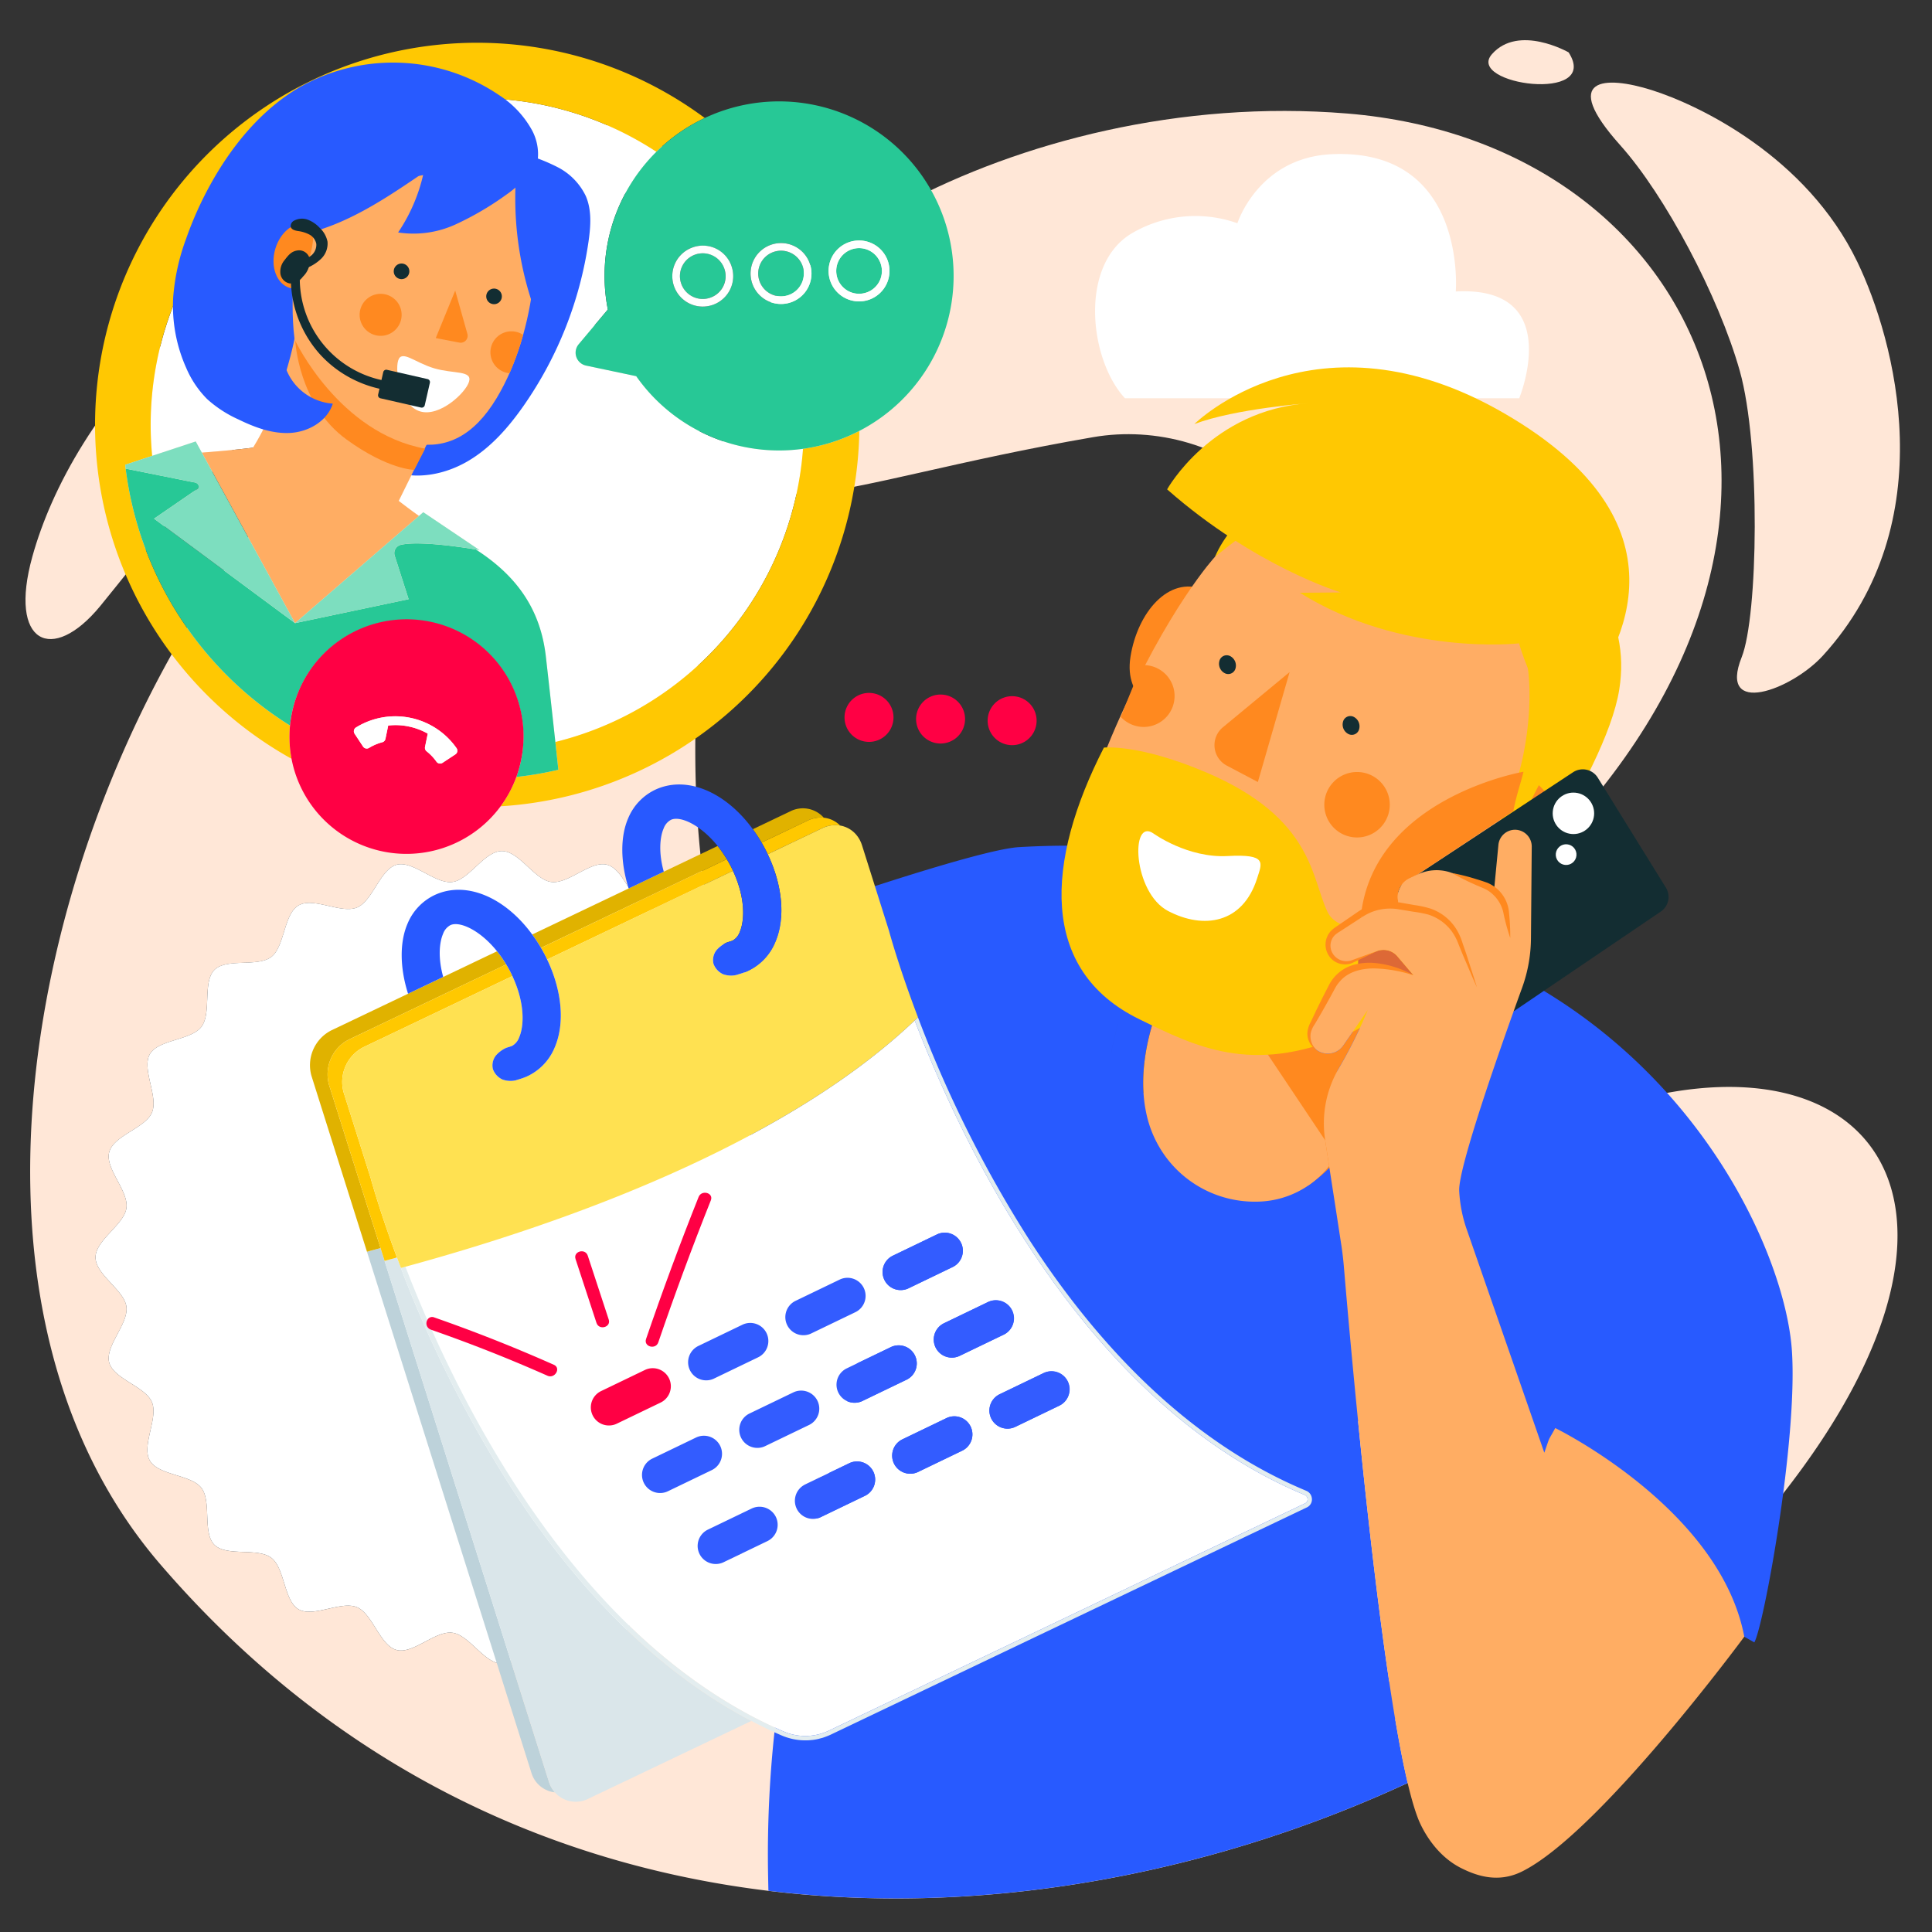 <?xml version="1.0" encoding="UTF-8"?>
<svg xmlns="http://www.w3.org/2000/svg" xmlns:xlink="http://www.w3.org/1999/xlink" viewBox="0 0 400 400">
  <rect x="0" y="0" width="400" height="400" fill="#333333" stroke="none"/>
  <defs>
    <style>.cls-1,.cls-4{fill:none;}.cls-2{fill:#ffe7d7;}.cls-3{fill:#fff;}.cls-4{stroke:#285aff;stroke-linecap:round;stroke-linejoin:round;stroke-width:0;}.cls-5{fill:#285aff;}.cls-6{fill:#5091f2;}.cls-7{fill:#ff891f;}.cls-8{fill:#ffad63;}.cls-9{fill:#ffad64;}.cls-10{fill:#132d32;}.cls-11{fill:#ffc802;}.cls-12{fill:#dd6936;}.cls-13{fill:#bdd2da;}.cls-14{fill:#dae6ea;}.cls-15{fill:#e3edef;}.cls-16{fill:#335cff;}.cls-17{fill:#f04;}.cls-18{fill:#e0b200;}.cls-19{fill:#ffc800;}.cls-20{fill:#ffe151;}.cls-21{fill:#2859ff;}.cls-22{fill:#27c896;}.cls-23{fill:#7ddebf;}.cls-24{clip-path:url(#clip-path);}.cls-25{fill:#122d32;}.cls-26{fill:#ff8920;}.cls-27{clip-path:url(#clip-path-2);}</style>
    <clipPath id="clip-path">
      <path class="cls-1" d="M265.828-457.845s27.489-24.528,61.324-3.3c0,0,32.227,26.606,18.19,61.466,0,0,9.722-3.362,20.518,29.528s6.706,52.769,6.706,52.769,26.922,19.841,24.659,48.225c-2.973,37.374-44.632,41.088-44.632,41.088s26.527,42.562-6.726,73.549-64.889,14.672-64.889,14.672-12.7,38.205-42.28,40.1-68.72-25.291-68.72-25.291-43.927,13.346-72.155-1.7-22.392-57.857-22.392-57.857-46.1-4.4-51.465-40.115,17.163-50.384,17.163-50.384S1.5-291.208,4.063-324.616,42.4-372.721,42.4-372.721s-10.221-35.3,12.784-61.015,65.323-12.032,65.323-12.032-3.759-31.261,27.482-42.46,54.582,24.6,54.582,24.6,17.583,8.895,37.256,10.829,26-5.042,26-5.042"></path>
    </clipPath>
    <clipPath id="clip-path-2">
      <path class="cls-1" d="M63.493,37.623S56.088,72.279,64.9,79.734c15.218,12.875,28.369,18.574,37.923,2.69,8.345-13.873,10.066-35.116,5.707-45.966-6.579-16.375-36.667-26.885-45.035,1.165"></path>
    </clipPath>
  </defs>
  <title>rdv-energie-prise-de-rdv</title>
  <g id="OBJECTS">
    <path class="cls-2" d="M330.52,230.2c-53.732,18.7-95.241,43.369-147.229,14.593-.969,1.838-1.88,3.674-1.665,5.3.438,3.467,6.4,6.632,6.4,10.233s-5.958,6.766-6.4,10.233c-.471,3.568,4.476,8.146,3.569,11.545-.91,3.467-7.507,4.982-8.853,8.213-1.379,3.3,2.188,9.021.438,12.084-1.784,3.064-8.518,2.828-10.672,5.655s-.2,9.257-2.691,11.781c-2.492,2.49-8.954.538-11.783,2.693-2.793,2.154-2.559,8.886-5.655,10.67-3.062,1.784-8.785-1.784-12.084-.438-3.265,1.347-4.78,7.91-8.214,8.853-3.4.909-7.976-4.039-11.545-3.568-3.466.437-6.631,6.395-10.232,6.395s-6.766-5.958-10.234-6.395c-3.567-.471-8.146,4.476-11.546,3.568-3.466-.909-4.981-7.506-8.213-8.853-3.3-1.38-9.021,2.189-12.084.438-3.064-1.784-2.828-8.516-5.657-10.67s-9.255-.2-11.78-2.693c-2.492-2.491-.538-8.954-2.693-11.781-2.155-2.794-8.887-2.559-10.67-5.655-1.786-3.064,1.783-8.785.436-12.084-1.346-3.265-7.909-4.78-8.853-8.213-.907-3.4,4.006-7.977,3.569-11.545-.438-3.467-6.4-6.632-6.4-10.233s5.958-6.766,6.4-10.233c.472-3.568-4.476-8.146-3.569-11.545.91-3.467,7.507-4.982,8.853-8.213,1.381-3.3-2.188-9.021-.436-12.084,1.783-3.063,8.515-2.828,10.67-5.655s.2-9.257,2.693-11.781c2.49-2.49,8.953-.538,11.78-2.693,2.8-2.154,2.559-8.886,5.657-10.67,3.062-1.784,8.785,1.784,12.084.438,3.265-1.346,4.78-7.91,8.213-8.853,3.4-.909,7.979,4.039,11.546,3.568,3.467-.437,6.631-6.395,10.234-6.395s6.766,5.958,10.232,6.395c3.569.471,8.146-4.476,11.545-3.568,3.469.909,4.983,7.507,8.214,8.853,3.3,1.38,9.021-2.188,12.084-.438a3.418,3.418,0,0,1,.594.45c-3.924-21.924-2.648-44.977-1.259-61.208,3.506-40.951-3.745-56.625-15.62-58.686C49.44,54.069-39.584,239.349,33.205,323.89c98.4,114.288,261.055,67.542,324.569-1.31S390.289,209.4,330.52,230.2Z"></path>
    <path class="cls-2" d="M20.753,125.475C29.806,114.464,43.8,95.5,62.081,79.927c19.758-16.826,47.167-29.892,62.5-37.289C147.112,31.762,135.7,23.054,119.7,26.778,45.568,44.036,14.644,86.659,6.7,115.237,1.676,133.3,10.807,137.571,20.753,125.475Z"></path>
    <path class="cls-2" d="M360.2,76.783c4.365,15.473,3.769,50.826.4,59.272-4.958,12.417,10.264,6.879,16.844-.348,25.143-27.617,14.872-65.355,7.081-81.513C373.994,32.36,351.7,21.722,341.972,18.653s-19.128-2.661-6.506,11.427C344.723,40.41,355.835,61.31,360.2,76.783Z"></path>
    <path class="cls-2" d="M324.765,10.842s-10.345-5.909-15.876.374S331.563,21.446,324.765,10.842Z"></path>
    <path class="cls-2" d="M226.347,90.506c25.729-4.43,58.028,14.951,50.363,63.127-7.281,45.769,16.423,49.838,43.247,22.7C387.842,107.668,353.351,29.593,278.9,23.5c-69.03-5.648-132.606,34.87-130,62.439S170.265,100.162,226.347,90.506Z"></path>
    <path class="cls-3" d="M145.978,187.448c-3.062-1.75-8.785,1.818-12.084.438-3.231-1.346-4.745-7.944-8.214-8.853-3.4-.909-7.976,4.039-11.545,3.568-3.466-.437-6.631-6.395-10.232-6.395s-6.766,5.958-10.234,6.395c-3.567.471-8.146-4.476-11.546-3.568-3.433.943-4.948,7.507-8.213,8.853-3.3,1.346-9.021-2.222-12.084-.438-3.1,1.784-2.861,8.516-5.657,10.67-2.827,2.154-9.289.2-11.78,2.693-2.492,2.525-.538,8.954-2.693,11.781s-8.887,2.592-10.67,5.655c-1.751,3.063,1.817,8.786.436,12.084-1.346,3.231-7.943,4.746-8.853,8.213-.907,3.4,4.041,7.977,3.569,11.545-.438,3.467-6.4,6.632-6.4,10.233s5.958,6.766,6.4,10.233c.438,3.568-4.476,8.146-3.569,11.545.944,3.433,7.507,4.948,8.853,8.213,1.346,3.3-2.222,9.021-.436,12.084,1.783,3.1,8.515,2.861,10.67,5.655,2.155,2.828.2,9.29,2.693,11.781,2.525,2.49,8.953.538,11.78,2.693s2.593,8.886,5.657,10.67c3.062,1.751,8.785-1.818,12.084-.438,3.232,1.347,4.747,7.944,8.213,8.853,3.4.909,7.979-4.039,11.546-3.568,3.467.437,6.631,6.395,10.234,6.395s6.766-5.958,10.232-6.395c3.569-.471,8.146,4.476,11.545,3.568,3.434-.943,4.949-7.506,8.214-8.853,3.3-1.346,9.021,2.222,12.084.438,3.1-1.784,2.862-8.516,5.655-10.67,2.828-2.154,9.291-.2,11.783-2.693,2.49-2.525.538-8.954,2.691-11.781s8.887-2.592,10.672-5.655c1.75-3.064-1.817-8.785-.438-12.084,1.346-3.231,7.943-4.746,8.853-8.213.907-3.4-4.039-7.977-3.569-11.545.438-3.467,6.4-6.632,6.4-10.233s-5.958-6.766-6.4-10.233c-.214-1.626.7-3.461,1.665-5.3,1.157-2.2,2.4-4.4,1.9-6.246-.943-3.434-7.507-4.948-8.853-8.213-1.346-3.3,2.221-9.021.438-12.084-1.784-3.1-8.518-2.861-10.672-5.655-2.154-2.827-.2-9.29-2.691-11.781-2.526-2.49-8.954-.538-11.783-2.693-2.629-2-2.613-7.96-5.061-10.22A3.418,3.418,0,0,0,145.978,187.448Z"></path>
    <path class="cls-3" d="M232.916,82.456h81.621s9.6-23.316-13.132-22.109c0,0,2.384-29.643-25.6-28.426-15.293.665-19.615,14.3-19.615,14.3a25.99,25.99,0,0,0-21.752,2.021c-11.137,6.483-8.92,26.265-1.521,34.218"></path>
    <path class="cls-1" d="M229.752,219.916a61.262,61.262,0,0,1,1.694-7.818A61.266,61.266,0,0,0,229.752,219.916Z"></path>
    <path class="cls-4" d="M166.693,187.69c-.007.19-.016.393-.024.588"></path>
    <path class="cls-5" d="M296.86,357.8l-9.255-9.725c-4.694-31.29-8.525-75.681-9.372-85.813-.124-1.437-.292-2.864-.5-4.294l-1.271-8.279-1.285-8.28a19.211,19.211,0,0,1-15.089,7.379,22.88,22.88,0,0,1-18.571-9.066,23.274,23.274,0,0,1-4.238-9.48c-2.5-12.12,3.743-24.622,3.743-24.622-.561-.214-1.105-.455-1.619-.708a16.483,16.483,0,0,1-4.213-2.92,17.569,17.569,0,0,1-5.1-16.237c.618-3.11,1.52-6.6,2.616-10.291a175.1,175.1,0,0,0-21.526-.087c-6.436.262-29.467,7.774-44.5,12.9-7.847,2.672-13.518,4.694-13.518,4.694a136.988,136.988,0,0,1,1.567,21.506h0q0,1.132-.025,2.3v.059c-.03,1.529-.088,3.1-.177,4.7-.007.118-.014.237-.021.355q-.058.993-.135,2c-.011.148-.022.3-.033.445-.122,1.547-.278,3.114-.47,4.693-.026.214-.054.429-.082.643q-.112.876-.24,1.757c-.033.227-.065.454-.1.682-.119.782-.245,1.565-.384,2.348.055.025.138.054.235.087l.052.017c.1.032.22.068.357.107l.08.022c.149.042.312.086.5.134l.01,0c.184.048.39.1.607.154l.118.029.69.167.164.039.786.185.127.029.828.19.149.034.952.215.237.053,1,.222.227.05.933.2.249.055,1.057.229.4.087,1.085.234.3.064,1.043.223.225.048,1.175.25.472.1.8.169.972.205.413.087,1.245.262.4.084.678.142.664.139,1.018.213.562.117c6.529,1.362,12.4,2.567,13.784,2.887-.071.345-.472,1.961-1.125,4.552-.513,2.035-1.182,4.676-1.973,7.785l-.026.1-.469,1.844-.027.107-.45,1.767-.143.561-.4,1.567-.111.436c-.532,2.085-1.1,4.295-1.687,6.6l-.124.487-.555,2.169-.019.073c-1.073,4.2-2.219,8.673-3.4,13.288v0l-1.222,4.768-.34,1.325-.521,2.031-.883,3.445-1.1,4.27-2.295,8.943-1.236,4.815-.575,2.239-.887,3.455-1.625,6.328a236.56,236.56,0,0,0-7.436,63.527q.029,1.489.063,2.992c46.376,5.635,93.377-4.254,132.363-22.32-.875-3.7-1.741-8.186-2.586-13.2ZM276,250a28.174,28.174,0,0,1-14.446,5.259c-.146.011-.293.023-.438.032a32.455,32.455,0,0,1-3.518.032c-.379-.017-.751-.042-1.12-.07A198.546,198.546,0,0,0,276,250Zm-44.551-37.9a61.262,61.262,0,0,0-1.694,7.818A61.266,61.266,0,0,1,231.446,212.1Z"></path>
    <path class="cls-6" d="M256.475,255.253c.368.029.741.053,1.12.07a32.455,32.455,0,0,0,3.518-.032c.145-.009.292-.021.438-.032A28.174,28.174,0,0,0,276,250,198.546,198.546,0,0,1,256.475,255.253Z"></path>
    <path class="cls-5" d="M302.429,196.625,190.548,247.137c1.34-3.812,172.666,92.9,172.666,92.9,1.938-3.377,9-41.76,7.785-60.324C369.671,259.448,350.261,215.535,302.429,196.625ZM359.424,309.86c-11.856-23.81-30.885-26.163-30.885-26.163h0s19.029,2.354,30.884,26.163a73.083,73.083,0,0,1,3.65,8.758A73.091,73.091,0,0,0,359.424,309.86Z"></path>
    <path class="cls-7" d="M278.1,216.466l5.083-7.364a98.8,98.8,0,0,1-6.123,12.3c-2.563,4.436,9.757,12.8-6.179,24.027L255.63,208.073a22.922,22.922,0,0,0,4.443-.693c4.814-1.225,14.062-3.653,16.937-4.977l.081.066a7.7,7.7,0,0,0-1.289,1.767l-4.335,8.207a3.866,3.866,0,0,0,1.18,4.984,3.941,3.941,0,0,0,1.881.7A3.9,3.9,0,0,0,278.1,216.466Z"></path>
    <path class="cls-8" d="M237.276,230.246c-2.5-12.12,3.743-24.622,3.743-24.622a36.974,36.974,0,0,0,12.645,2.478,14.943,14.943,0,0,0,1.966-.03l18.732,28.013.812,5.327a19.211,19.211,0,0,1-15.088,7.379,22.88,22.88,0,0,1-18.571-9.066A23.274,23.274,0,0,1,237.276,230.246Z"></path>
    <path class="cls-7" d="M245.238,132.278l-4.656,15.063s-7.982-2.241-6.526-11.383,7.883-16.809,15.148-13.9Z"></path>
    <path class="cls-9" d="M251.551,115.273s-9.7,10.455-20.48,35.02-9.4,36.848.394,53.627,45.559,6.961,63.927-9.216,16.424-21.959,29.555-52.161c13.92-32.017-42.533-66.664-73.4-27.27"></path>
    <path class="cls-7" d="M267,139.15l-6.573,22.759L254,158.514a4.794,4.794,0,0,1-.817-7.935Z"></path>
    <path class="cls-10" d="M255.818,138.312a1.56,1.56,0,0,1-2.157,1.11,2.193,2.193,0,0,1-1.212-2.516,1.561,1.561,0,0,1,2.157-1.11,2.193,2.193,0,0,1,1.212,2.516"></path>
    <path class="cls-10" d="M281.411,150.9a1.56,1.56,0,0,1-2.157,1.11,2.193,2.193,0,0,1-1.212-2.516,1.561,1.561,0,0,1,2.157-1.11,2.193,2.193,0,0,1,1.212,2.516"></path>
    <path class="cls-7" d="M287.213,169.223a6.776,6.776,0,1,1-3.64-8.863,6.775,6.775,0,0,1,3.64,8.863"></path>
    <path class="cls-7" d="M236.471,137.71a6.328,6.328,0,0,1,.962.027,6.4,6.4,0,1,1-1.3,12.737,6.55,6.55,0,0,1-4.089-2.042c1.6-4.02,2.84-7.07,4.427-10.722"></path>
    <path class="cls-11" d="M251.551,115.273s17.573-14.55,25.641-14.472c9.768.1,8.87,10.423,17.418,12.048s17.882,1.7,22.675,11.306c5.247,10.517-1.981,59.129,3.034,51.087,6.5-10.43,13.524-23.527,14.936-32.516,1.19-7.578-.3-13.96-4.526-22.278-6.67-13.129-21.117-20.507-31.479-24.409S259.032,97.931,251.551,115.273Z"></path>
    <path class="cls-11" d="M228.552,154.781s7.2-.821,21.2,5.147c22.283,9.493,21.74,22.046,25.113,28.9s21.257,3.274,34.313-16.524c7.755-11.758,8.51-30.214,6.625-36.479s-1.419-12.291-22.344-17.9S274.4,113.605,272.425,107.9c-5.333-15.4-1.214-22.7,17.359-6.421,10.937-4.938,16.914-11.01,22.533-.6,26.371,7.253,28.211,32.487,8.687,64.748-3.593-.605-1.881,3.45-13.939,21.318-9.363,13.874-19.923,23.8-28.9,27.552-19.159,8.01-30.621,2.2-42.247-3.46-20.839-10.151-19.471-32.635-7.366-56.258"></path>
    <path class="cls-7" d="M313.68,172.185l-7.915,13.01s6.034,6.593,11.6.043,7.328-17.16,1.229-22.672Z"></path>
    <path class="cls-3" d="M238.842,172.584s7.056,5.1,15.307,4.65,7.155,1.385,6.118,4.64c-2.983,9.364-11.079,10.58-18.416,6.743s-7.869-19.5-3.008-16.033"></path>
    <path class="cls-11" d="M314.5,133.2s-24.21,2.732-45.375-10.47l8.471-.073s-17.758-5.322-35.956-21.34c0,0,9.131-16.483,29.442-17.849,0,0-15.283,1.109-23.806,4.328,0,0,25.112-24.9,64.25-2.169s24.156,48.528,16.521,58.618S314.5,133.2,314.5,133.2Z"></path>
    <path class="cls-10" d="M288.984,184.057l36.7-24.17a3.659,3.659,0,0,1,5.123,1.129l14.1,22.76a3.659,3.659,0,0,1-1.057,4.955l-33.657,22.821Z"></path>
    <circle class="cls-3" cx="325.759" cy="168.392" r="4.291" transform="translate(127.034 476.585) rotate(-84.521)"></circle>
    <circle class="cls-3" cx="324.247" cy="176.94" r="2.145" transform="translate(117.158 482.812) rotate(-84.521)"></circle>
    <path class="cls-7" d="M315.421,159.783c-.588,2.466-1.475,4.837-2.1,8.136l-19.858,13.145-1.662.8a4.263,4.263,0,0,0-2.308,4.81l-.109.833a10.845,10.845,0,0,0-7.576,1.673,27.671,27.671,0,0,1,.589-3.259C287.561,164.561,315.421,159.783,315.421,159.783Z"></path>
    <path class="cls-12" d="M289.3,197.983l3.359,3.943S286.41,199,281.19,200.215V200.2c-.02-.395-.01-.961.012-1.642l3.744-1.589A3.768,3.768,0,0,1,289.3,197.983Z"></path>
    <path class="cls-1" d="M328.281,325.346h0c-.051-7.148.3-13.47.758-18.581C328.582,311.876,328.231,318.2,328.281,325.346Z"></path>
    <path class="cls-8" d="M322,295.663c-1.711,3.137-.928,1.291-2.268,5.1L313.3,282.235l-9.573-27.542a28.493,28.493,0,0,1-1.616-8.167c-.21-4.946,9.025-31,13.022-42.013a30.662,30.662,0,0,0,1.837-10.275l.161-18.96a3.476,3.476,0,0,0-3.142-3.471,3.394,3.394,0,0,0-1.038.06,3.5,3.5,0,0,0-1.479.716,3.457,3.457,0,0,0-1.242,2.338l-.911,9.495a7.041,7.041,0,0,0-2.038-1.184l-6.64-2.483a9.132,9.132,0,0,0-7.17.316l-1.662.8a4.263,4.263,0,0,0-2.308,4.81l-.109.833a10.845,10.845,0,0,0-7.576,1.673c-.029,0-.046.025-.076.036l-5.158,3.446a3.646,3.646,0,0,0,1.673,6.66,3.721,3.721,0,0,0,1.77-.266l1.182-.5,3.744-1.589a3.769,3.769,0,0,1,4.352,1.014l3.359,3.943s-6.248-2.926-11.468-1.71a8.041,8.041,0,0,0-4.1,2.253,7.691,7.691,0,0,0-1.289,1.766l-4.335,8.207a3.866,3.866,0,0,0,1.18,4.984,3.94,3.94,0,0,0,1.881.7,3.9,3.9,0,0,0,3.577-1.664l5.083-7.365a98.8,98.8,0,0,1-6.123,12.3,22.5,22.5,0,0,0-2.7,14.688l.812,5.327,1.285,8.281,1.271,8.279c.212,1.431.38,2.857.5,4.294,1.185,14.174,8.21,95.418,15.268,114.009,0,0,2.524,7.338,9.178,10.579,3.137,1.551,7.524,3.028,12.354.661,16.025-7.851,46.1-48.654,46.1-48.654C356.115,312.339,322,295.663,322,295.663Z"></path>
    <path class="cls-5" d="M195.512,211.482l-4.666,17.874a67.2,67.2,0,0,1-6.984-6.021Z"></path>
    <path class="cls-7" d="M312.68,194.205a44.38,44.38,0,0,1-1.35-4.869,7.293,7.293,0,0,0-2.086-4.01,6.768,6.768,0,0,0-1.835-1.3c-.677-.319-1.524-.633-2.264-.987a43.915,43.915,0,0,1-4.507-2.289,43.911,43.911,0,0,1,4.9,1.23c.824.243,1.557.483,2.431.795a7.712,7.712,0,0,1,2.288,1.52,7.382,7.382,0,0,1,2.185,4.863A44.406,44.406,0,0,1,312.68,194.205Z"></path>
    <path class="cls-7" d="M292.658,201.925a28.1,28.1,0,0,0-8.134-1.424c-2.682-.011-5.4.686-7.088,2.654a7.249,7.249,0,0,0-1.095,1.572l-1,1.846c-.689,1.219-1.354,2.45-2.067,3.656l-1.06,1.814a5.1,5.1,0,0,0-.82,1.768,3.782,3.782,0,0,0,1.252,3.614,3.949,3.949,0,0,1-1.956-3.707,5.761,5.761,0,0,1,.685-2.121l.9-1.9c.594-1.269,1.237-2.513,1.855-3.77l.961-1.867a8.252,8.252,0,0,1,5.1-4.28,12.254,12.254,0,0,1,4.379-.406A20.027,20.027,0,0,1,292.658,201.925Z"></path>
    <path class="cls-7" d="M305.782,204.42c-.893-1.956-1.713-3.94-2.567-5.91-.432-.983-.818-1.984-1.23-2.975a11.116,11.116,0,0,0-1.433-2.736,9.689,9.689,0,0,0-4.846-3.448,24.36,24.36,0,0,0-3.061-.585l-3.174-.523.051.007a10.345,10.345,0,0,0-1.943-.137,10.735,10.735,0,0,0-1.884.211,10.173,10.173,0,0,0-3.5,1.438l-.448.112a.652.652,0,0,0,.422-.107.8.8,0,0,1-.182.1l.135-.07-4.682,3.039a7.3,7.3,0,0,0-1.033.734,3,3,0,0,0-.672.952,3.135,3.135,0,0,0-.083,2.338,3.323,3.323,0,0,0,4.061,2.006l5.234-1.9c-1.672.843-3.324,1.64-5.048,2.439a4.01,4.01,0,0,1-5.128-2.2,4.163,4.163,0,0,1,.79-4.472,6.784,6.784,0,0,1,1.192-.94l4.6-3.16.135-.07c-.1.041-.146.084-.109.055a.757.757,0,0,1,.5-.136l-.447.112a11.584,11.584,0,0,1,3.968-1.676,11,11,0,0,1,2.151-.252,11.437,11.437,0,0,1,2.108.162l.052.007,3.17.554a21.736,21.736,0,0,1,3.235.708,10.2,10.2,0,0,1,5.294,4.1,12.107,12.107,0,0,1,1.383,3.027c.343,1.017.711,2.024,1.033,3.049C304.477,200.327,305.167,202.36,305.782,204.42Z"></path>
    <path class="cls-1" d="M139.155,169.644a1.889,1.889,0,0,0-.215.081,3.264,3.264,0,0,0-1.539,1.8c-.784,1.807-1.067,5.012.029,8.951l-3.707,1.771,14.856-7.09C145.154,170.9,141.145,169.016,139.155,169.644Z"></path>
    <path class="cls-1" d="M93.489,191.451a1.859,1.859,0,0,0-.212.08,3.264,3.264,0,0,0-1.539,1.8c-.784,1.807-1.071,5,.024,8.936L84.994,205.5l17.914-8.55C99.485,192.7,95.48,190.822,93.489,191.451Z"></path>
    <polygon class="cls-13" points="148.578 175.154 133.722 182.245 132.583 182.788 148.579 175.154 148.578 175.154"></polygon>
    <polygon class="cls-13" points="84.994 205.501 84.533 205.721 102.908 196.951 102.908 196.951 84.994 205.501"></polygon>
    <path class="cls-13" d="M163.573,168a5.78,5.78,0,0,1,6.986,1.3h0a5.78,5.78,0,0,0-6.986-1.3l-7.712,3.681h0Z"></path>
    <path class="cls-13" d="M78.781,258.391c-.944.261-1.881.519-2.8.768L110,366.973a5.734,5.734,0,0,0,4.875,4.114,6.188,6.188,0,0,1-1.232-2.218Z"></path>
    <polygon class="cls-13" points="130.158 183.946 130.158 183.946 110.191 193.475 110.191 193.475 130.158 183.946"></polygon>
    <path class="cls-13" d="M68.622,213.315l15.87-7.574h0l-15.87,7.574a8.093,8.093,0,0,0-4.138,9.414l5.427,17.2-5.427-17.2A8.093,8.093,0,0,1,68.622,213.315Z"></path>
    <path class="cls-14" d="M105.781,307.879a250.005,250.005,0,0,1-23.6-47.527c-.861.238-1.719.474-2.562.7l-.84-2.663h0l34.861,110.478a6.188,6.188,0,0,0,1.232,2.218,5.779,5.779,0,0,0,6.986,1.3l33.7-16.085C134.322,345.171,117.953,326.683,105.781,307.879Z"></path>
    <path class="cls-3" d="M164.593,360.13c-.144-.025-.287-.05-.43-.081C164.306,360.08,164.449,360.1,164.593,360.13Z"></path>
    <path class="cls-3" d="M167.035,360.322c-.137,0-.274,0-.411,0C166.76,360.319,166.9,360.325,167.035,360.322Z"></path>
    <path class="cls-3" d="M163.326,359.836c-.114-.033-.23-.061-.344-.1C163.1,359.775,163.212,359.8,163.326,359.836Z"></path>
    <path class="cls-3" d="M165.819,360.287c-.149-.011-.3-.027-.447-.044C165.521,360.26,165.67,360.276,165.819,360.287Z"></path>
    <path class="cls-3" d="M170.9,359.592c-.092.033-.183.067-.276.1C170.717,359.658,170.809,359.625,170.9,359.592Z"></path>
    <path class="cls-3" d="M270.446,308.653a1.878,1.878,0,0,1,1.14,1.421,1.88,1.88,0,0,0-1.14-1.422c-24.911-10.382-43.682-30.9-57.257-51.834C226.763,277.748,245.534,298.271,270.446,308.653Z"></path>
    <path class="cls-3" d="M168.24,360.237c-.068.008-.138.009-.206.017C168.1,360.247,168.171,360.246,168.24,360.237Z"></path>
    <path class="cls-3" d="M169.784,359.933c-.12.031-.24.069-.361.1C169.545,360,169.664,359.964,169.784,359.933Z"></path>
    <path class="cls-3" d="M83.942,262.259c1.3,3.366,2.808,7.07,4.537,11.019a1.1,1.1,0,0,1,1.407-.526q12.6,4.387,24.785,9.812c1.542.686.205,2.947-1.325,2.266q-11.779-5.238-23.946-9.471c12.584,28.087,35.869,67.056,72.787,83.106a11.344,11.344,0,0,0,7.939.428,11.074,11.074,0,0,0,1.452-.573l98.6-47.056a.915.915,0,0,0,.542-.869.986.986,0,0,0-.626-.9c-44.777-18.661-70-70.378-80.715-98.224C161.993,237.3,116.17,253.481,83.942,262.259Zm100.914-2.282,9.07-4.37a3.746,3.746,0,1,1,3.253,6.748l-9.073,4.371a3.572,3.572,0,0,1-.5.2,3.746,3.746,0,0,1-2.75-6.949Zm2.783,25.705-9.073,4.371a3.569,3.569,0,0,1-.5.2,3.746,3.746,0,0,1-2.75-6.949l9.07-4.37a3.746,3.746,0,1,1,3.253,6.748Zm8.266,7.948a3.746,3.746,0,1,1,3.253,6.748l-9.073,4.371a3.565,3.565,0,0,1-.5.2,3.746,3.746,0,0,1-2.75-6.949ZM166.7,307.345l9.07-4.37a3.746,3.746,0,1,1,3.253,6.748l-9.073,4.371a3.565,3.565,0,0,1-.5.2,3.746,3.746,0,0,1-2.75-6.949ZM158.43,299.4a3.58,3.58,0,0,1-.5.2,3.746,3.746,0,0,1-2.75-6.949l9.07-4.37a3.746,3.746,0,1,1,3.253,6.748Zm6.29-30.076,9.07-4.37a3.746,3.746,0,1,1,3.253,6.748l-9.073,4.371a3.565,3.565,0,0,1-.5.2,3.746,3.746,0,0,1-2.75-6.949Zm-6.064,6.722a3.75,3.75,0,0,1-1.749,5l-9.073,4.371a3.572,3.572,0,0,1-.5.2,3.746,3.746,0,0,1-2.75-6.949l9.07-4.37A3.752,3.752,0,0,1,158.657,276.043Zm-24.895,1.179q5.072-14.837,10.877-29.4c.619-1.553,3.157-.871,2.531.7q-5.806,14.565-10.877,29.4C135.749,279.512,133.214,278.824,133.762,277.222Zm-12.069-17.247,4.336,13.219c.529,1.612-2.007,2.3-2.531.7l-4.336-13.219C118.633,259.061,121.169,258.377,121.693,259.975Zm5.5,34.983a3.746,3.746,0,0,1-2.75-6.949l9.07-4.37a3.746,3.746,0,1,1,3.253,6.748l-9.073,4.371A3.58,3.58,0,0,1,127.2,294.957Zm10.6,13.984a3.746,3.746,0,0,1-2.75-6.949l9.07-4.37a3.746,3.746,0,1,1,3.253,6.748l-9.073,4.371A3.573,3.573,0,0,1,137.794,308.941Zm11.52,14.7a3.746,3.746,0,0,1-2.75-6.949l9.07-4.37a3.746,3.746,0,1,1,3.253,6.748l-9.073,4.371A3.577,3.577,0,0,1,149.313,323.637Zm71.731-37.6a3.75,3.75,0,0,1-1.749,5l-9.073,4.371a3.565,3.565,0,0,1-.5.2,3.746,3.746,0,0,1-2.75-6.949l9.07-4.37A3.763,3.763,0,0,1,221.044,286.036Zm-11.519-14.7a3.749,3.749,0,0,1-1.749,5L198.7,280.71a3.58,3.58,0,0,1-.5.2,3.746,3.746,0,0,1-2.75-6.949l9.07-4.37A3.754,3.754,0,0,1,209.525,271.339Z"></path>
    <path class="cls-3" d="M105.781,307.879a250,250,0,0,1-23.6-47.527h0A250.005,250.005,0,0,0,105.781,307.879Z"></path>
    <path class="cls-15" d="M177.943,173.783c.083.15.159.306.232.466C178.1,174.089,178.027,173.933,177.943,173.783Z"></path>
    <path class="cls-15" d="M177.612,173.256c.081.116.157.239.231.362C177.769,173.495,177.694,173.373,177.612,173.256Z"></path>
    <path class="cls-15" d="M188.976,207.741c.13.353.257.7.392,1.065C189.234,208.444,189.105,208.093,188.976,207.741Z"></path>
    <path class="cls-15" d="M177.236,172.776c.085.1.166.2.245.306C177.4,172.977,177.321,172.874,177.236,172.776Z"></path>
    <path class="cls-15" d="M174.028,170.93l-.089-.014,0,0C173.97,170.923,174,170.924,174.028,170.93Z"></path>
    <path class="cls-15" d="M271.586,310.074a1.878,1.878,0,0,0-1.14-1.421c-24.911-10.382-43.682-30.9-57.257-51.834a248.97,248.97,0,0,1-23.131-46.179c-.221.214-.454.421-.678.634,10.71,27.845,35.937,79.562,80.715,98.224a.986.986,0,0,1,.626.9.915.915,0,0,1-.542.869l-98.6,47.056a11.074,11.074,0,0,1-1.452.573,11.344,11.344,0,0,1-7.939-.428c-36.918-16.051-60.2-55.019-72.787-83.106l-.213-.077a1.373,1.373,0,0,1-.71-2.005c-1.729-3.949-3.237-7.652-4.537-11.019-.31.085-.628.173-.936.256q-.425-1.109-.818-2.164h0a250,250,0,0,0,23.6,47.527c12.172,18.8,28.541,37.292,49.782,48.421,2.043,1.07,4.127,2.08,6.261,3.008a12.346,12.346,0,0,0,1.159.431c.114.036.229.064.344.1.277.08.555.154.836.214.143.031.286.056.43.081q.389.069.779.113c.149.017.3.033.447.044.268.02.536.028.8.031.137,0,.274.007.411,0,.334-.008.667-.032,1-.068.069-.007.138-.008.206-.017.4-.049.792-.12,1.184-.208.121-.027.24-.065.361-.1.207-.053.415-.1.62-.165.074-.023.147-.053.221-.078.092-.031.184-.064.276-.1.363-.132.723-.276,1.076-.442l98.6-47.056A1.821,1.821,0,0,0,271.586,310.074Z"></path>
    <path class="cls-15" d="M184.06,192.729s.983,3.692,3.06,9.774c-2.079-6.09-3.059-9.774-3.059-9.774l-5.6-17.744a6.613,6.613,0,0,0-.236-.63,6.637,6.637,0,0,1,.235.629Z"></path>
    <path class="cls-15" d="M176.819,172.345c.09.084.177.173.263.263C177,172.517,176.91,172.429,176.819,172.345Z"></path>
    <path class="cls-15" d="M176.364,171.963q.144.108.282.227Q176.508,172.071,176.364,171.963Z"></path>
    <path class="cls-15" d="M174.147,170.958c.152.032.3.067.452.111C174.45,171.025,174.3,170.989,174.147,170.958Z"></path>
    <path class="cls-15" d="M174.781,171.131c.124.042.248.084.368.134C175.029,171.215,174.905,171.173,174.781,171.131Z"></path>
    <path class="cls-15" d="M175.874,171.634c.1.061.2.125.3.193C176.077,171.758,175.976,171.695,175.874,171.634Z"></path>
    <path class="cls-15" d="M175.347,171.356c.111.051.221.1.329.162C175.568,171.459,175.458,171.407,175.347,171.356Z"></path>
    <path class="cls-15" d="M188.142,205.435q-.227-.637-.44-1.248C187.845,204.6,187.991,205.01,188.142,205.435Z"></path>
    <path class="cls-15" d="M187.6,203.9c-.153-.439-.3-.87-.444-1.287Q187.373,203.244,187.6,203.9Z"></path>
    <path class="cls-15" d="M188.731,207.073c-.149-.411-.293-.812-.435-1.208C188.438,206.262,188.582,206.661,188.731,207.073Z"></path>
    <path class="cls-16" d="M204.522,269.59l-9.07,4.37a3.746,3.746,0,0,0,2.75,6.949,3.58,3.58,0,0,0,.5-.2l9.073-4.371a3.746,3.746,0,1,0-3.253-6.748Z"></path>
    <path class="cls-16" d="M187.606,266.926a3.572,3.572,0,0,0,.5-.2l9.073-4.371a3.746,3.746,0,1,0-3.253-6.748l-9.07,4.37a3.746,3.746,0,0,0,2.75,6.949Z"></path>
    <path class="cls-16" d="M206.971,288.657a3.746,3.746,0,0,0,2.75,6.949,3.565,3.565,0,0,0,.5-.2l9.073-4.371a3.746,3.746,0,1,0-3.253-6.748Z"></path>
    <path class="cls-16" d="M184.386,278.934l-9.07,4.37a3.746,3.746,0,0,0,2.75,6.949,3.569,3.569,0,0,0,.5-.2l9.073-4.371a3.746,3.746,0,1,0-3.253-6.748Z"></path>
    <path class="cls-16" d="M167.47,276.27a3.565,3.565,0,0,0,.5-.2l9.073-4.371a3.746,3.746,0,1,0-3.253-6.748l-9.07,4.37a3.746,3.746,0,0,0,2.75,6.949Z"></path>
    <path class="cls-17" d="M138.521,285.387a3.752,3.752,0,0,0-5-1.748l-9.07,4.37a3.746,3.746,0,0,0,2.75,6.949,3.58,3.58,0,0,0,.5-.2l9.073-4.371A3.75,3.75,0,0,0,138.521,285.387Z"></path>
    <path class="cls-16" d="M185.087,303a3.748,3.748,0,0,0,4.5,1.946,3.565,3.565,0,0,0,.5-.2l9.073-4.371a3.746,3.746,0,1,0-3.253-6.748l-9.07,4.37A3.751,3.751,0,0,0,185.087,303Z"></path>
    <path class="cls-16" d="M169.253,290.026a3.754,3.754,0,0,0-5-1.748l-9.07,4.37a3.746,3.746,0,0,0,2.75,6.949,3.58,3.58,0,0,0,.5-.2l9.073-4.371A3.749,3.749,0,0,0,169.253,290.026Z"></path>
    <path class="cls-16" d="M142.836,283.668a3.748,3.748,0,0,0,4.5,1.946,3.572,3.572,0,0,0,.5-.2l9.073-4.371a3.746,3.746,0,1,0-3.253-6.748l-9.07,4.37A3.751,3.751,0,0,0,142.836,283.668Z"></path>
    <path class="cls-16" d="M169.449,314.294a3.565,3.565,0,0,0,.5-.2l9.073-4.371a3.746,3.746,0,1,0-3.253-6.748l-9.07,4.37a3.746,3.746,0,0,0,2.75,6.949Z"></path>
    <path class="cls-16" d="M149.116,299.37a3.754,3.754,0,0,0-5-1.748l-9.07,4.37a3.746,3.746,0,0,0,2.75,6.949,3.573,3.573,0,0,0,.5-.2l9.073-4.371A3.749,3.749,0,0,0,149.116,299.37Z"></path>
    <path class="cls-16" d="M160.636,314.067a3.763,3.763,0,0,0-5-1.748l-9.07,4.37a3.746,3.746,0,0,0,2.75,6.949,3.577,3.577,0,0,0,.5-.2l9.073-4.371A3.75,3.75,0,0,0,160.636,314.067Z"></path>
    <path class="cls-18" d="M170.559,169.3a5.78,5.78,0,0,0-6.986-1.3l-7.712,3.68a31.613,31.613,0,0,1,1.818,2.767l9.537-4.552A6.207,6.207,0,0,1,170.559,169.3Z"></path>
    <path class="cls-18" d="M78.782,258.391l-5.056-16.022-5.6-17.744a8.093,8.093,0,0,1,4.138-9.414l32.541-15.531a24.191,24.191,0,0,0-1.9-2.729l-18.376,8.77-.041.02h0l-15.87,7.574a8.093,8.093,0,0,0-4.138,9.414l5.427,17.2.172.546,5.9,18.685h0c.922-.249,1.858-.506,2.8-.768Z"></path>
    <path class="cls-18" d="M148.579,175.154l-16,7.634-2.425,1.158h0l-19.967,9.529a31.6,31.6,0,0,1,1.819,2.766l38.464-18.358A24.2,24.2,0,0,0,148.579,175.154Z"></path>
    <path class="cls-19" d="M167.216,169.894l-9.537,4.552c.344.592.676,1.2.991,1.827.1.195.185.391.278.586l11.294-5.39a6.152,6.152,0,0,1,3.7-.55l0,0a5.583,5.583,0,0,0-3.38-1.62h0A6.207,6.207,0,0,0,167.216,169.894Z"></path>
    <path class="cls-19" d="M151.417,179.582c-.3-.6-.617-1.155-.942-1.7l-38.464,18.358c.346.595.68,1.205,1,1.837.1.191.182.384.273.576l38.473-18.362C151.643,180.056,151.537,179.822,151.417,179.582Z"></path>
    <path class="cls-19" d="M76.752,243.943l-5.6-17.744a8.093,8.093,0,0,1,4.138-9.414l30.794-14.7c-.108-.233-.213-.464-.331-.7-.3-.6-.621-1.162-.948-1.709L72.265,215.21a8.093,8.093,0,0,0-4.138,9.414l5.6,17.744,5.056,16.022.84,2.663c.842-.228,1.7-.464,2.562-.7h0C78.478,250.41,76.752,243.943,76.752,243.943Z"></path>
    <path class="cls-20" d="M170.242,171.468l-11.294,5.39c3.109,6.528,3.7,13.313,1.536,18.263a11.3,11.3,0,0,1-5.821,5.98c-.308.139-.626.249-.944.359l-1.279.4a4.883,4.883,0,0,1-2.753-.169,3.809,3.809,0,0,1-1.967-2.133,3.3,3.3,0,0,1,.612-2.832,6.151,6.151,0,0,1,2.194-1.611l1.083-.342a3.282,3.282,0,0,0,1.541-1.805c1.023-2.349,1.229-7.032-1.4-12.679L113.28,198.654c3.114,6.531,3.7,13.32,1.541,18.273a11.3,11.3,0,0,1-5.821,5.98c-.308.139-.626.249-.944.359l-1.279.4a4.884,4.884,0,0,1-2.753-.169,3.8,3.8,0,0,1-1.967-2.133,3.3,3.3,0,0,1,.612-2.832,6.151,6.151,0,0,1,2.194-1.611l1.083-.342a3.282,3.282,0,0,0,1.541-1.805c1.024-2.35,1.229-7.038-1.4-12.689l-30.794,14.7a8.093,8.093,0,0,0-4.138,9.414l5.6,17.744s1.726,6.467,5.436,16.408q.395,1.058.818,2.164c.308-.083.626-.172.936-.256,32.227-8.778,78.051-24.963,105.437-50.986.224-.213.457-.42.678-.634h0c-.238-.625-.466-1.234-.689-1.834-.135-.363-.262-.712-.392-1.065-.082-.223-.165-.449-.245-.668-.15-.412-.293-.811-.435-1.208l-.154-.429c-.152-.426-.3-.84-.44-1.248l-.1-.284q-.23-.66-.444-1.287l-.039-.113c-2.077-6.082-3.06-9.774-3.06-9.774l-5.6-17.744a6.637,6.637,0,0,0-.235-.629c-.016-.037-.035-.07-.051-.107-.072-.16-.148-.316-.232-.466-.031-.056-.067-.109-.1-.164-.074-.124-.15-.246-.231-.362-.042-.06-.087-.117-.131-.175-.079-.1-.16-.208-.245-.306-.05-.058-.1-.112-.154-.168-.085-.091-.172-.179-.263-.263-.057-.053-.115-.1-.174-.155q-.138-.118-.282-.227c-.062-.047-.124-.093-.188-.137-.1-.068-.2-.132-.3-.193-.066-.039-.131-.079-.2-.116-.108-.059-.218-.111-.329-.162-.066-.03-.13-.062-.2-.09-.121-.05-.244-.093-.368-.134-.061-.021-.121-.044-.183-.062-.148-.044-.3-.079-.452-.111-.04-.008-.079-.02-.119-.028s-.058-.007-.087-.012A6.152,6.152,0,0,0,170.242,171.468Z"></path>
    <path class="cls-21" d="M84.491,205.741l.041-.02.461-.221,6.768-3.236c-1.1-3.939-.809-7.129-.024-8.936a3.264,3.264,0,0,1,1.539-1.8,1.859,1.859,0,0,1,.212-.08c1.991-.628,6,1.25,9.419,5.5h0a24.191,24.191,0,0,1,1.9,2.729c.328.546.648,1.109.948,1.709.118.236.223.467.331.7,2.631,5.652,2.427,10.339,1.4,12.689a3.282,3.282,0,0,1-1.541,1.805l-1.083.342a6.151,6.151,0,0,0-2.194,1.611,3.3,3.3,0,0,0-.612,2.832,3.8,3.8,0,0,0,1.967,2.133,4.884,4.884,0,0,0,2.753.169l1.279-.4c.318-.11.635-.22.944-.359a11.3,11.3,0,0,0,5.821-5.98c2.161-4.953,1.573-11.742-1.541-18.273-.091-.192-.177-.384-.273-.576-.316-.632-.651-1.242-1-1.837a31.6,31.6,0,0,0-1.819-2.766h0c-5.551-7.6-13.5-11.117-19.965-8.274a11.328,11.328,0,0,0-5.824,5.981c-1.723,3.957-1.586,9.322.088,14.558Z"></path>
    <path class="cls-21" d="M130.158,183.947l2.425-1.158,1.139-.544,3.707-1.771c-1.1-3.939-.813-7.144-.029-8.951a3.264,3.264,0,0,1,1.539-1.8,1.889,1.889,0,0,1,.215-.081c1.99-.628,6,1.254,9.424,5.51h0a24.2,24.2,0,0,1,1.9,2.729c.326.543.644,1.1.942,1.7.12.239.226.474.336.71,2.626,5.647,2.421,10.331,1.4,12.679a3.282,3.282,0,0,1-1.541,1.805l-1.083.342a6.151,6.151,0,0,0-2.194,1.611,3.3,3.3,0,0,0-.612,2.832,3.809,3.809,0,0,0,1.967,2.133,4.883,4.883,0,0,0,2.753.169l1.279-.4c.318-.11.635-.22.944-.359a11.3,11.3,0,0,0,5.821-5.98c2.16-4.95,1.574-11.735-1.536-18.263-.093-.2-.181-.391-.278-.586-.315-.628-.647-1.235-.991-1.827a31.613,31.613,0,0,0-1.818-2.767h0c-5.551-7.608-13.5-11.128-19.971-8.283a11.328,11.328,0,0,0-5.824,5.981c-1.723,3.957-1.582,9.334.092,14.569h0Z"></path>
    <path class="cls-17" d="M114.672,282.564q-12.193-5.421-24.785-9.812a1.1,1.1,0,0,0-1.407.526,1.373,1.373,0,0,0,.71,2.005l.213.077q12.171,4.246,23.946,9.471C114.878,285.511,116.215,283.25,114.672,282.564Z"></path>
    <path class="cls-17" d="M136.293,277.92q5.072-14.837,10.877-29.4c.625-1.569-1.912-2.251-2.531-.7q-5.806,14.565-10.877,29.4C133.214,278.824,135.749,279.512,136.293,277.92Z"></path>
    <path class="cls-17" d="M126.029,273.194l-4.336-13.219c-.524-1.6-3.06-.914-2.531.7l4.336,13.219C124.021,275.49,126.557,274.805,126.029,273.194Z"></path>
    <path class="cls-3" d="M98.818,20.334A67.667,67.667,0,0,0,31.5,94.379l9.02-2.982,1.264,2.313c4.3-.331,8.592-.716,12.509-1.283,12.771-1.85,18.6,7.015,20.342,10.4A22.747,22.747,0,0,1,81,102.522c2.421,1.848,3.617,2.79,5.74,4.3l.892-.772L99.293,113.9s-.285-.051-.78-.134c8.339,5.361,13.376,12.244,14.507,22.174.69,6.063,1.347,11.994,1.965,17.682a67.667,67.667,0,0,0,51.273-60.7,36.144,36.144,0,0,1-34.536-15.036l-10.384-2.194a2.727,2.727,0,0,1-1.525-4.422l6.035-7.186a36.041,36.041,0,0,1,6.6-28.708,36.407,36.407,0,0,1,3.458-3.951,67.7,67.7,0,0,0-37.089-11.09Z"></path>
    <path class="cls-11" d="M60.044,150.221A73.543,73.543,0,0,1,26.015,97.026c-.033-.267-.052-.538-.082-.805L31.5,94.379a67.613,67.613,0,0,1,104.4-62.955,35.874,35.874,0,0,1,10.016-6.994A79.1,79.1,0,1,0,60.354,157.091,24.062,24.062,0,0,1,60.044,150.221Z"></path>
    <path class="cls-11" d="M166.257,92.921a67.847,67.847,0,0,1-1.52,10.094,67.688,67.688,0,0,1-49.753,50.606c.211,1.946.419,3.867.62,5.75a72.9,72.9,0,0,1-8.7,1.493,24.036,24.036,0,0,1-3.255,6.069,79.125,79.125,0,0,0,74.264-77.705A36.225,36.225,0,0,1,166.257,92.921Z"></path>
    <path class="cls-22" d="M177.7,51.375a4.725,4.725,0,1,0,4.586,3.069A4.7,4.7,0,0,0,177.7,51.375Z"></path>
    <path class="cls-22" d="M183.057,28.274a36.131,36.131,0,0,0-57.209,35.809l-6.035,7.186a2.727,2.727,0,0,0,1.525,4.422l10.384,2.194a36.136,36.136,0,1,0,51.336-49.611Zm-35.351,34.8a6.307,6.307,0,0,1-8.114-3.7,6.306,6.306,0,1,1,8.114,3.7Zm8.091-4.236a6.305,6.305,0,1,1,6.121,4.095A6.314,6.314,0,0,1,155.8,58.839ZM180.064,62a6.306,6.306,0,1,1,3.7-8.115A6.326,6.326,0,0,1,180.064,62Z"></path>
    <path class="cls-22" d="M143.845,52.743a4.725,4.725,0,1,0,6.08,2.772A4.692,4.692,0,0,0,143.845,52.743Z"></path>
    <path class="cls-22" d="M163.358,61.058a4.725,4.725,0,1,0-6.08-2.772A4.73,4.73,0,0,0,163.358,61.058Z"></path>
    <path class="cls-3" d="M143.291,51.262a6.306,6.306,0,1,0,8.114,3.7A6.266,6.266,0,0,0,143.291,51.262Zm3.862,10.333a4.725,4.725,0,1,1,2.772-6.08A4.693,4.693,0,0,1,147.152,61.594Z"></path>
    <path class="cls-3" d="M161.918,62.934a6.306,6.306,0,1,0-6.121-4.095A6.291,6.291,0,0,0,161.918,62.934Zm-4.64-4.649a4.725,4.725,0,1,1,6.08,2.772A4.73,4.73,0,0,1,157.278,58.286Z"></path>
    <path class="cls-3" d="M175.649,50.191a6.306,6.306,0,1,0,8.114,3.7A6.314,6.314,0,0,0,175.649,50.191Zm3.862,10.333a4.725,4.725,0,1,1,2.772-6.08A4.693,4.693,0,0,1,179.51,60.523Z"></path>
    <path class="cls-22" d="M98.513,113.765c-2.716-.453-11.807-1.852-15.546-.957a1.769,1.769,0,0,0-1.245,2.265l2.875,8.984-23.512,4.955L31.9,107.383l8.929-6.132c.676-.464.2-1.367-.736-1.4l-14.078-2.83a73.543,73.543,0,0,0,34.029,53.194,24.492,24.492,0,0,1,.382-2.53A24.22,24.22,0,1,1,106.9,160.865a72.9,72.9,0,0,0,8.7-1.493c-.2-1.883-.409-3.8-.62-5.75-.618-5.688-1.275-11.619-1.965-17.682C111.889,126.009,106.852,119.126,98.513,113.765Z"></path>
    <path class="cls-8" d="M61.085,129.011l25.658-22.19c-2.123-1.509-3.32-2.452-5.74-4.3a22.747,22.747,0,0,0-6.363.309C72.9,99.442,67.068,90.578,54.3,92.427c-3.917.567-8.211.952-12.509,1.283Z"></path>
    <path class="cls-23" d="M40.093,99.856c.936.028,1.413.931.736,1.4L31.9,107.383l29.184,21.628-19.3-35.3L40.524,91.4,31.5,94.379l-5.571,1.842c.03.268.049.538.082.805Z"></path>
    <path class="cls-23" d="M61.085,129.011,84.6,124.056l-2.875-8.984a1.769,1.769,0,0,1,1.245-2.265c3.738-.894,12.83.5,15.546.957.5.083.78.134.78.134L87.635,106.05l-.892.772Z"></path>
    <path class="cls-17" d="M107.873,157.449a24.22,24.22,0,1,0-47.446-9.759,24.492,24.492,0,0,0-.382,2.53,24.22,24.22,0,0,0,46.86,10.644A24.4,24.4,0,0,0,107.873,157.449Zm-34.2-6.812a15.48,15.48,0,0,1,20.87,4.293.91.91,0,0,1,.127.686.87.87,0,0,1-.386.57l-2.665,1.756a.908.908,0,0,1-.686.128.891.891,0,0,1-.572-.378,10.5,10.5,0,0,0-2.031-2.137.917.917,0,0,1-.334-.9l.568-2.762a13.565,13.565,0,0,0-3.967-1.485,13.178,13.178,0,0,0-4.224-.19l-.568,2.762a.909.909,0,0,1-.665.7,10.236,10.236,0,0,0-2.718,1.159.929.929,0,0,1-.674.121.9.9,0,0,1-.58-.389L73.41,151.9a.925.925,0,0,1,.261-1.266Z"></path>
    <path class="cls-3" d="M73.283,151.218a.913.913,0,0,0,.127.686l1.756,2.663a.9.9,0,0,0,.58.389.929.929,0,0,0,.674-.121,10.236,10.236,0,0,1,2.718-1.159.909.909,0,0,0,.665-.7l.568-2.762a13.178,13.178,0,0,1,4.224.19,13.565,13.565,0,0,1,3.967,1.485l-.568,2.762a.917.917,0,0,0,.334.9,10.5,10.5,0,0,1,2.031,2.137.891.891,0,0,0,.572.378.908.908,0,0,0,.686-.128l2.665-1.756a.87.87,0,0,0,.386-.57.91.91,0,0,0-.127-.686,15.48,15.48,0,0,0-20.87-4.293A.912.912,0,0,0,73.283,151.218Z"></path>
    <path class="cls-17" d="M204.482,149.091a5.07,5.07,0,1,0,5.184-4.952,5.07,5.07,0,0,0-5.184,4.952"></path>
    <path class="cls-17" d="M189.667,148.752a5.07,5.07,0,1,0,5.184-4.952,5.07,5.07,0,0,0-5.184,4.952"></path>
    <path class="cls-17" d="M174.852,148.414a5.07,5.07,0,1,0,5.184-4.952,5.07,5.07,0,0,0-5.184,4.952"></path>
    <g class="cls-24">
      <path class="cls-11" d="M148.237-105.5l16.945-21.758.3,1.11h0l.8-8.3s2.237.6,5.6,1.231h0c1.334-9.232,2.024-23.475,2.032-23.649l1,.048c-.033.708-.708,14.608-2.044,23.782h0l.14.025h0q1.025-3.125,2.093-6.5c2.31-7.317,4.321-13.986,5.539-18.924.56-2.361,1.138-4.19,1.615-5.8a14.711,14.711,0,0,1,.677-2.046s-.181.964-.46,2.145c-.379,1.4-.84,3.541-1.4,5.9-1.218,4.938-3.014,11.705-5.323,19.023-.686,2.172-1.371,4.286-2.048,6.322h0c.314.053.636.105.962.157l.154.024c.666.1,1.356.2,2.065.3l.211.028q.492.064.995.124l.077.009q.546.064,1.1.122l.194.019q.478.048.963.091l.193.017q.557.048,1.119.087l.177.011q.477.032.957.057l.27.014c.376.018.753.033,1.13.044h.031c.361.01.721.015,1.081.018h.289q.493,0,.983-.007l.143,0q.549-.012,1.093-.037l.276-.014q.444-.023.883-.056l.242-.018q.533-.044,1.057-.1l.224-.028q.428-.051.848-.114l.275-.041c.341-.054.678-.112,1.01-.178l.113-.024q.443-.09.874-.2l.271-.068c.285-.073.566-.151.842-.235l.111-.032c.3-.095.6-.2.892-.306.081-.03.16-.062.24-.093q.35-.137.687-.287c.063-.028.128-.055.191-.084q.408-.19.792-.4c.061-.034.12-.07.181-.1q.307-.177.6-.369c.065-.043.13-.085.194-.129.235-.163.464-.333.681-.512.034-.028.065-.058.1-.087q.278-.237.533-.493.084-.084.166-.17c.181-.192.356-.389.519-.6.012-.015.025-.028.036-.043a8.11,8.11,0,0,0,.475-.7c.041-.066.079-.133.118-.2q.177-.306.329-.631c.024-.052.051-.1.075-.155a8.478,8.478,0,0,0,.312-.824c.022-.069.041-.141.062-.211q.1-.352.181-.724c.016-.078.034-.155.049-.235.057-.312.1-.634.131-.968.005-.057.006-.118.01-.176q.031-.432.029-.888c0-.1,0-.2,0-.294-.009-.367-.028-.74-.069-1.131-2.228-21.962-7.6-39.349-15.629-46.958l-26.85-19.646-2.46-.452c-.259,5.911-.182,9.4-.182,9.4s-12.472,18.811-31.223,15.484c-18.9-3.351-23.354-20.7-23.354-20.7s1.526-5.893,3.419-13.7L75.189-226.44c-44.9-.792-67.851,45.769-68.942,48.147l7.423,4.688.6-.841,29.974,18.885-.67,1.29-3.829,7.377,6.407-3.827L51.644-154l.157,10.942.116,8.083,3.912,8.477a27.637,27.637,0,0,0-9.507,6.348l0,0c-3.347,3.621-7.474,8.092-10.4,11.281-14.6,15.931-33.794,32.4-45.3,27.688L-49.735-24.228,85.41,41.643s33.646-90.377,46.178-104c.238-.261.483-.538.734-.827.086-.1.176-.207.264-.309.169-.2.337-.392.511-.6.106-.127.217-.262.325-.393.162-.2.324-.391.491-.6.116-.143.235-.293.353-.44.165-.206.33-.412.5-.626.121-.153.245-.313.368-.47.173-.221.345-.441.522-.67.126-.163.254-.331.382-.5.177-.232.355-.465.536-.7l.4-.534c.182-.243.365-.487.55-.736l.407-.551c.192-.26.385-.523.58-.79l.4-.548q.3-.419.613-.848l.4-.552q.321-.448.646-.905l.382-.538q.337-.475.677-.961L142.01-76q.351-.5.706-1.013l.359-.516q.379-.547.763-1.1l.326-.474q.42-.612.845-1.235l.25-.366q.477-.7.96-1.414l.156-.23q.561-.831,1.127-1.674h0C147.93-94.858,148.237-105.5,148.237-105.5Zm-97.9-56.442-.919-.39c3.139-7.411,14.383-24.247,14.859-24.96l.83.555C64.994-186.564,53.443-169.266,50.339-161.943Z"></path>
    </g>
    <path class="cls-5" d="M107.539,31.616a38.913,38.913,0,0,1,7.925,3,13.069,13.069,0,0,1,5.819,5.973c1.257,2.909,1.021,6.229.573,9.367a79.218,79.218,0,0,1-13.394,33.979c-3.13,4.486-6.815,8.72-11.525,11.5S86.356,99.4,81.189,97.6c6.5-4.394-31.335-21.083-27.918-28.145,1.486-3.073-8.128-11.916-7-15.139,3.507-10.062,60.89-4,62.981-14.453.523-2.615.955-5.342.293-7.926Z"></path>
    <path class="cls-8" d="M61.219,68.929s-2.344,13.715-9.252,24.409l27.761,16.138s5.7-11.638,6.92-14.061l3.621-7.2Z"></path>
    <path class="cls-8" d="M63.493,37.623S56.088,72.279,64.9,79.734c15.218,12.875,28.369,18.574,37.923,2.69,8.345-13.873,10.066-35.116,5.707-45.966-6.579-16.375-36.667-26.885-45.035,1.165"></path>
    <path class="cls-25" d="M84.687,56.624a1.615,1.615,0,1,1-1.1-2,1.616,1.616,0,0,1,1.1,2"></path>
    <path class="cls-25" d="M103.838,61.814a1.615,1.615,0,1,1-1.1-2,1.616,1.616,0,0,1,1.1,2"></path>
    <path class="cls-26" d="M76.94,69.111a4.348,4.348,0,1,1,5.793-2.06,4.349,4.349,0,0,1-5.793,2.06"></path>
    <path class="cls-26" d="M61.131,70.551s9.043,19.113,26.892,22.336l-2.27,4.393s-5.374-.027-13.991-6.275c-10-7.244-10.631-20.455-10.631-20.455"></path>
    <path class="cls-7" d="M94.246,60.16l2.513,8.934A1.444,1.444,0,0,1,95.1,70.931l-4.88-.939Z"></path>
    <path class="cls-5" d="M104.856,40.283a62.461,62.461,0,0,1-10.512,6.17,20.947,20.947,0,0,1-11.917,1.673,35.572,35.572,0,0,0,5.288-12.394c-5.691,3.877-11.431,7.781-17.779,10.45S56.51,50.233,49.764,48.851a53.944,53.944,0,0,1,22.086-30.1c2.723-1.787,5.752-3.364,9.008-3.439a19.259,19.259,0,0,1,6.59,1.35,114.072,114.072,0,0,1,13.473,5.59c1.776.874,3.147,2.392,4.931,3.248C118.231,31.435,104.856,40.283,104.856,40.283Z"></path>
    <path class="cls-5" d="M107.873,28.335A68.638,68.638,0,0,0,110.346,63.2l2.743-8.62a25.753,25.753,0,0,0,1.426-6.231,22.417,22.417,0,0,0-1.106-7.344c-1.2-4.238-2.781-8.49-5.677-11.807Z"></path>
    <path class="cls-3" d="M82.426,74.672c-.7,2.375.543,9.319,4.575,10.512s9.429-3.861,10.111-6.165c.7-2.375-3.213-1.577-7.244-2.77s-6.738-3.952-7.441-1.577"></path>
    <g class="cls-27">
      <path class="cls-26" d="M104.019,76.87a4.348,4.348,0,1,1,5.793-2.06,4.349,4.349,0,0,1-5.793,2.06"></path>
    </g>
    <path class="cls-5" d="M110.354,36.492a10.475,10.475,0,0,0-.207-9.527,20.188,20.188,0,0,0-6.681-7.18,39.2,39.2,0,0,0-41.412-1.74C55.029,22.162,49.463,28.451,45.2,35.391A73.328,73.328,0,0,0,38.52,49.465a44.3,44.3,0,0,0-2.665,12.148,31.456,31.456,0,0,0,2.694,14.548,20.515,20.515,0,0,0,4.337,6.464,24.769,24.769,0,0,0,6.437,4.194c3.39,1.654,7.065,3.043,10.83,2.81s7.621-2.46,8.745-6.061a11.226,11.226,0,0,1-9.95-8.006,20.462,20.462,0,0,1-.4-5.514c.077-4.345.163-8.756,1.432-12.912C62.8,47.89,71.232,41.183,80.389,38.082s19.042-3.122,28.7-2.767Z"></path>
    <path class="cls-7" d="M60.008,59.617c-2.744-.812-4.091-4.436-3.008-8.1s4.185-5.964,6.929-5.152-1.177,14.06-3.921,13.248"></path>
    <path class="cls-10" d="M64.162,54.02a2.236,2.236,0,0,0-2.381-2.188c-1.406.13-2.02.93-2.886,2.046a3.713,3.713,0,0,0-.838,2.792,2.381,2.381,0,0,0,1.935,2.014,3.4,3.4,0,0,0,2.719-1.4A4.735,4.735,0,0,0,64.162,54.02Z"></path>
    <path class="cls-10" d="M74.088,79a23.428,23.428,0,0,1-8.037-5.864,23.682,23.682,0,0,1-5.637-18.614l1.849.251A21.513,21.513,0,0,0,83.8,79.178l.02,1.864A23.433,23.433,0,0,1,74.088,79Z"></path>
    <path class="cls-10" d="M79.331,77.449H87.96a.638.638,0,0,1,.638.638V82.86a.637.637,0,0,1-.637.637H79.332a.638.638,0,0,1-.638-.638V78.085a.637.637,0,0,1,.637-.637Z" transform="translate(20.01 -16.599) rotate(12.861)"></path>
    <path class="cls-10" d="M63.247,55.583a9.2,9.2,0,0,0,3.269-2.035,4.37,4.37,0,0,0,1.291-3.52,5.33,5.33,0,0,0-1.632-2.871,6.514,6.514,0,0,0-2.4-1.65,3.455,3.455,0,0,0-2.841.153,1.259,1.259,0,0,0-.739,1.3c.161.586.884.771,1.483.872a7.04,7.04,0,0,1,2.37.727,2.781,2.781,0,0,1,1.439,1.93,2.852,2.852,0,0,1-1.147,2.487,8.412,8.412,0,0,1-2.556,1.256"></path>
  </g>
</svg>
